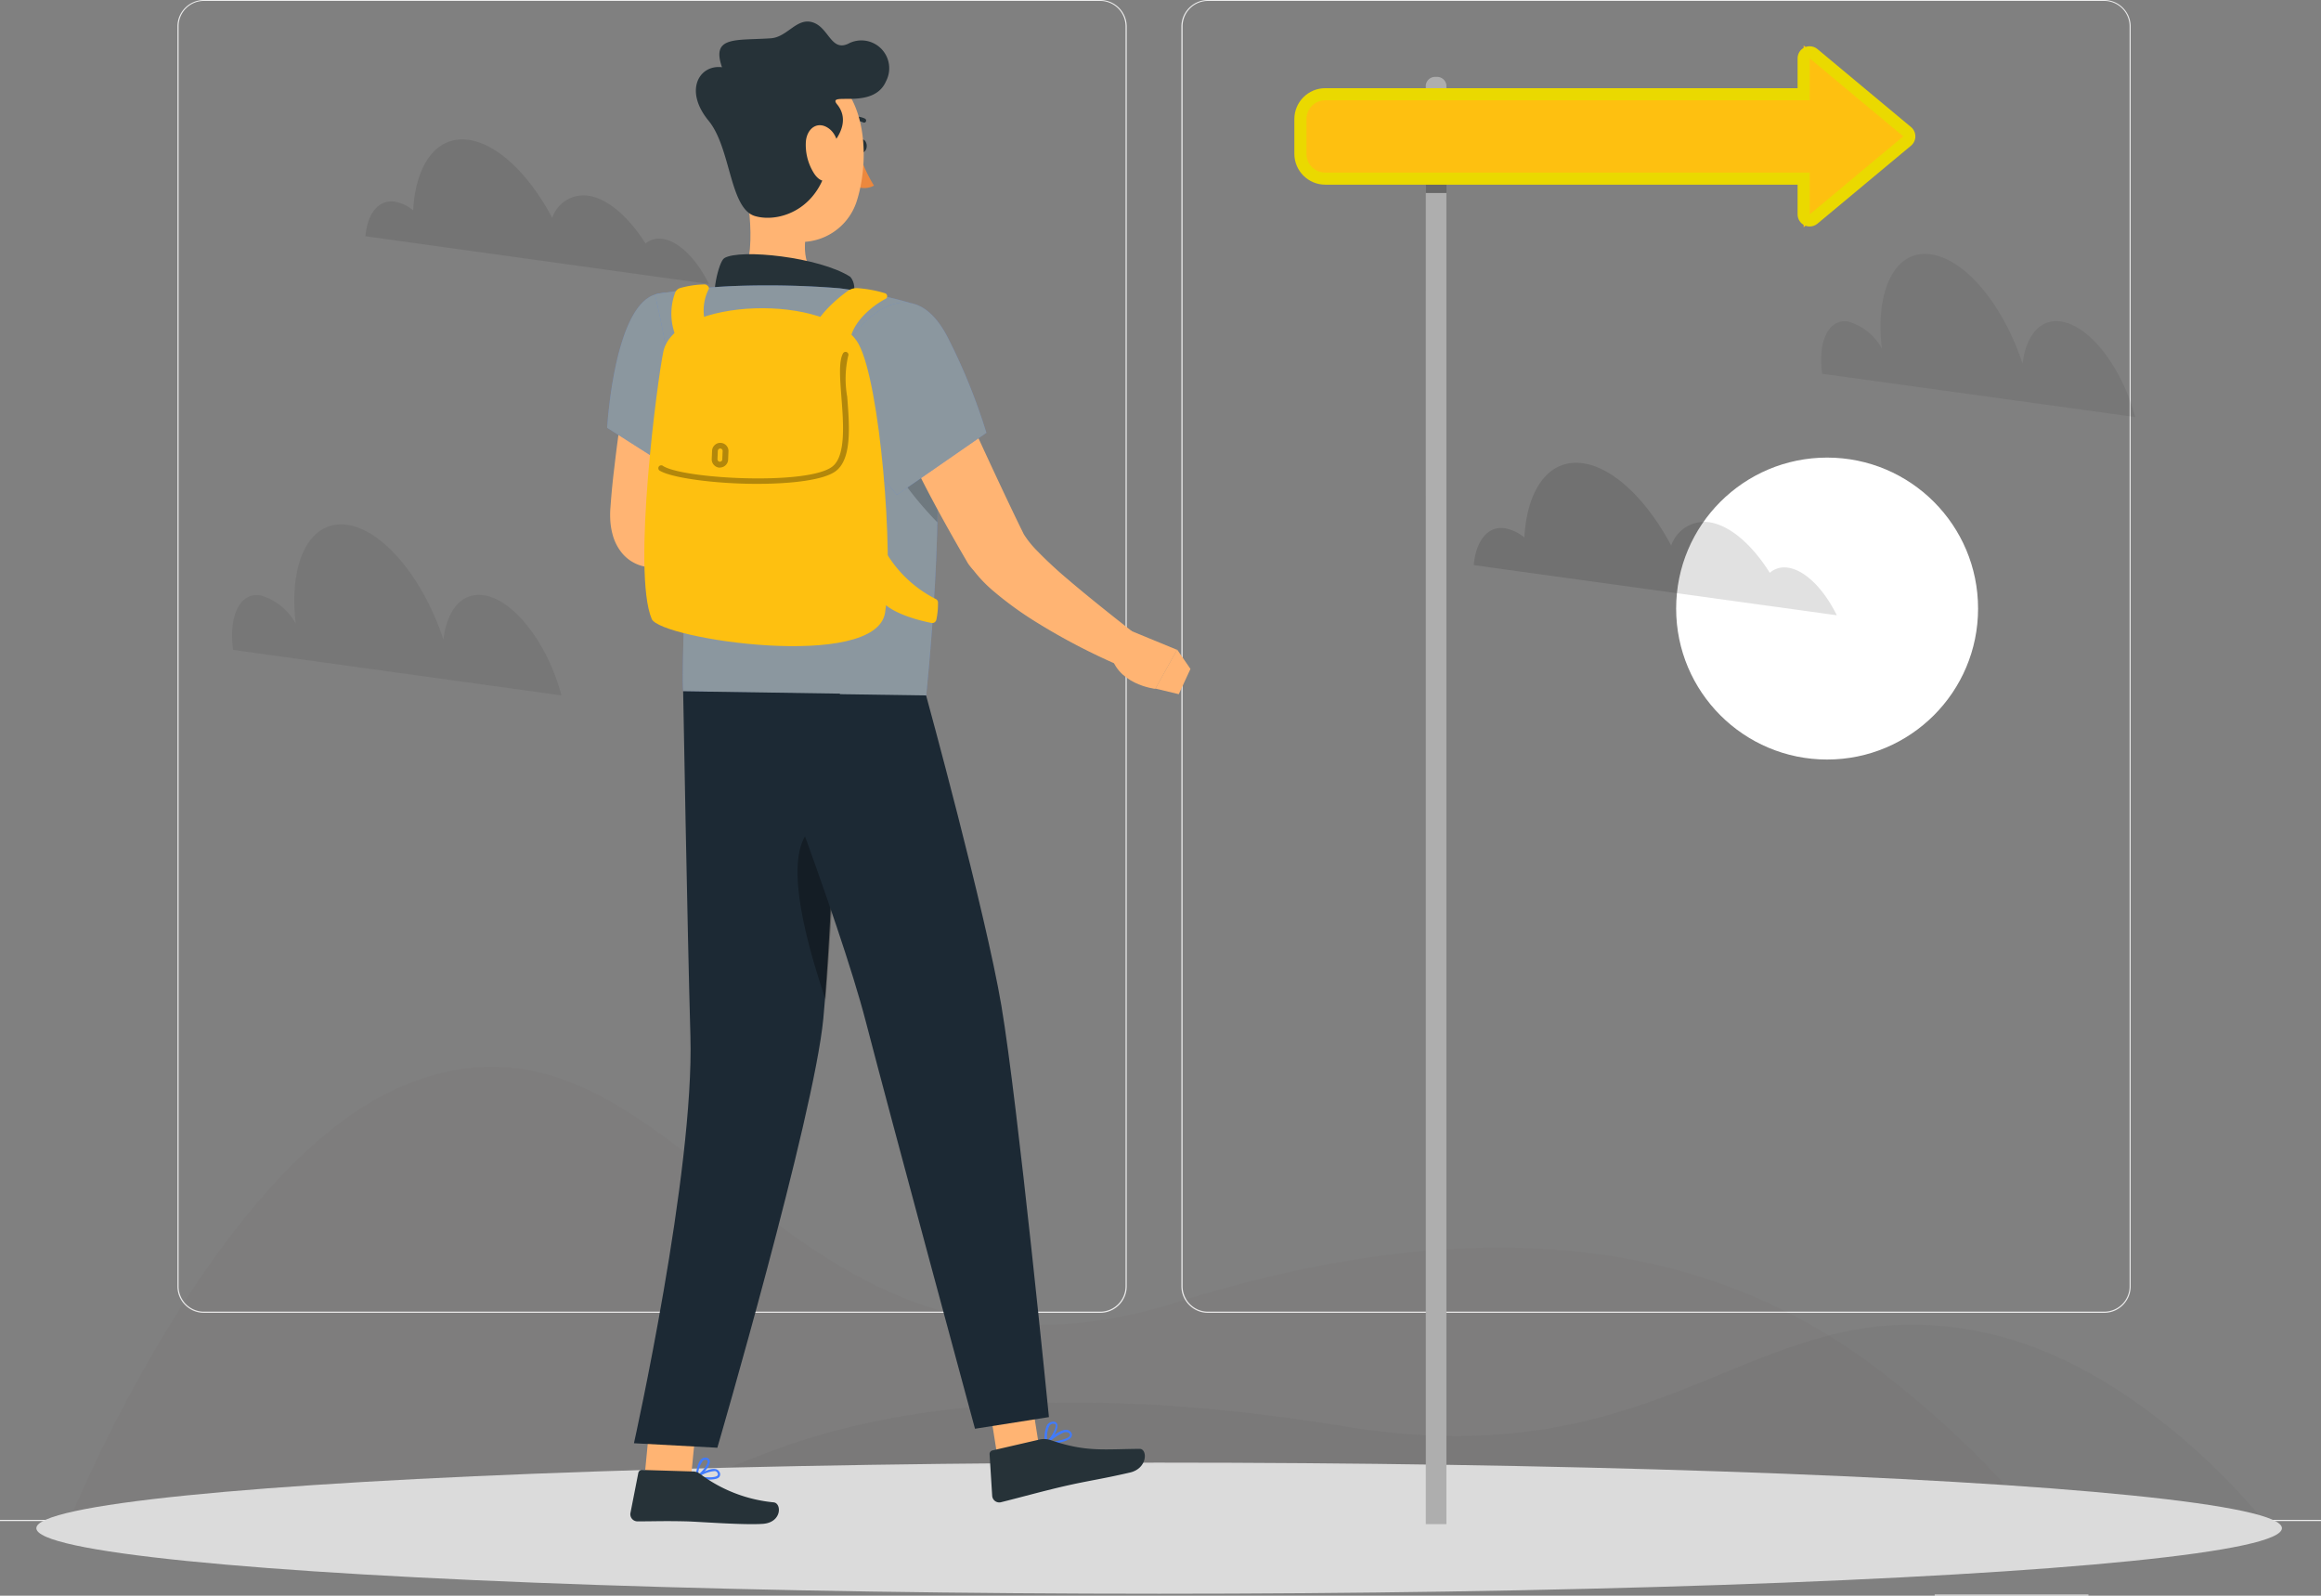 <svg xmlns="http://www.w3.org/2000/svg" width="191.69" height="131.783" viewBox="0 0 191.69 131.783"><rect x="0" y="0" width="191.69" height="131.783" fill="#808080" stroke="none"/><defs><style>.a{fill:#ebebeb;}.b{fill:#fff;}.c,.d{fill:#363030;}.c{opacity:0.02;}.d{opacity:0.05;}.e{opacity:0.07;}.f{opacity:0.12;}.g{opacity:0.09;}.h{fill:#dbdbdb;}.i{fill:#aeaeae;}.j,.p{opacity:0.4;}.k,.p,.t{fill:#fec010;}.k{stroke-linejoin:round;}.l{fill:#ffb473;}.m{fill:#263238;}.n{fill:#ec883e;}.o{fill:#407bff;}.q{opacity:0.2;}.r{fill:#1c2934;}.s{opacity:0.3;}.u,.v{stroke:none;}.v{fill:#ead900;}</style></defs><g transform="translate(-616.658 -4749.508)"><g transform="translate(616.658 4694.508)"><g transform="translate(0 55)"><rect class="a" width="191.69" height="0.096" transform="translate(0 125.519)"/><rect class="a" width="12.698" height="0.096" transform="translate(159.785 131.687)"/><rect class="a" width="22.228" height="0.096" transform="translate(121.512 130.391)"/><rect class="a" width="20.745" height="0.096" transform="translate(138.657 128.129)"/><rect class="a" width="5.716" height="0.096" transform="translate(20.112 128.773)"/><rect class="a" width="24.69" height="0.096" transform="translate(29.24 128.773)"/><rect class="a" width="16.543" height="0.096" transform="translate(69.775 130.391)"/><path class="a" d="M114.422,163.42H40.4a2.189,2.189,0,0,1-2.185-2.189V57.17A2.189,2.189,0,0,1,40.4,55h74.027a2.189,2.189,0,0,1,2.189,2.189V161.231A2.189,2.189,0,0,1,114.422,163.42ZM40.4,55.077a2.093,2.093,0,0,0-2.089,2.093V161.231a2.093,2.093,0,0,0,2.089,2.093h74.027a2.1,2.1,0,0,0,2.093-2.093V57.17a2.1,2.1,0,0,0-2.093-2.093Z" transform="translate(-23.561 -55)"/><path class="a" d="M330.72,163.42H256.689a2.193,2.193,0,0,1-2.189-2.189V57.17A2.193,2.193,0,0,1,256.689,55H330.72a2.189,2.189,0,0,1,2.181,2.17V161.231A2.189,2.189,0,0,1,330.72,163.42ZM256.689,55.077A2.1,2.1,0,0,0,254.6,57.17V161.231a2.1,2.1,0,0,0,2.093,2.093H330.72a2.1,2.1,0,0,0,2.093-2.093V57.17a2.1,2.1,0,0,0-2.093-2.093Z" transform="translate(-156.93 -55)"/><circle class="b" cx="12.468" cy="12.468" r="12.468" transform="translate(138.432 37.79)"/><path class="c" d="M164.94,310.226c-8.408-6.517-25.46-16.374-58.6-5.954s-40.8-27.454-63.741-17.935C26.885,292.855,15,322.21,15,322.21H177.212S173.336,316.747,164.94,310.226Z" transform="translate(-9.249 -196.692)"/><path class="d" d="M247.877,341.025c-19.031-4.106-25.41,12.23-52.922,7.725s-41.67-.245-48.655,2.561a50.571,50.571,0,0,0-10.19,5.164H270.8S260.935,343.839,247.877,341.025Z" transform="translate(-83.928 -230.957)"/><path class="e" d="M376.263,125.7a4.619,4.619,0,0,1,2.818,2.243c-.567-4.8,1.073-8.181,4.006-7.79s6.042,4.256,7.618,9.04c.272-2.3,1.418-3.723,3.132-3.493,2.4.318,5.068,3.784,6.165,7.894l-25.847-3.573C373.782,127.358,374.664,125.483,376.263,125.7Z" transform="translate(-223.659 -99.154)"/><path class="f" d="M280.9,178.356a3.481,3.481,0,0,1,1.633.767c.219-3.979,2.017-6.517,4.811-6.134,2.565.345,5.329,3.067,7.315,6.8a2.9,2.9,0,0,1,3.1-1.936c1.729.234,3.581,1.852,5.041,4.183a1.825,1.825,0,0,1,1.48-.426c1.442.192,2.994,1.779,4.056,3.933L278.35,181.4C278.542,179.4,279.485,178.168,280.9,178.356Z" transform="translate(-156.636 -134.731)"/><path class="e" d="M52.3,173.809a4.838,4.838,0,0,1,2.956,2.35c-.6-5.038,1.123-8.576,4.217-8.17,3.013.406,6.33,4.463,7.982,9.481.288-2.415,1.488-3.9,3.286-3.665,2.515.337,5.314,3.968,6.464,8.277l-27.116-3.757C49.7,175.553,50.626,173.582,52.3,173.809Z" transform="translate(-30.832 -124.652)"/><path class="g" d="M81.128,90.168a3.293,3.293,0,0,1,1.534.717c.207-3.769,1.917-6.172,4.555-5.82,2.431.326,5.045,2.891,6.928,6.441a2.747,2.747,0,0,1,2.937-1.833c1.633.222,3.385,1.752,4.773,3.956a1.733,1.733,0,0,1,1.4-.383c1.361.184,2.833,1.683,3.834,3.726L78.72,93.028C78.889,91.153,79.782,90,81.128,90.168Z" transform="translate(-48.54 -73.518)"/></g></g><g transform="translate(563.549 4672.713)"><g transform="translate(56.11 197.587)"><ellipse class="h" cx="92.731" cy="5.414" rx="92.731" ry="5.414"/></g><g transform="translate(161.009 68.86)"><path class="i" d="M296.05,218.251h1.7V99.411a.78.78,0,0,0-.851-.681h0a.78.78,0,0,0-.851.681Z" transform="translate(-286.193 -84.444)"/><rect class="j" width="1.703" height="2.162" transform="translate(11.56 23.875) rotate(180)"/><g class="k" transform="translate(-275.44 -82.775)"><path class="u" d="M 316.502 109.482 L 316.502 108.415 L 316.502 105.461 L 276.99 105.461 C 275.859 105.461 274.94 104.542 274.94 103.412 L 274.94 100.542 C 274.94 99.412 275.859 98.493 276.99 98.493 L 316.502 98.493 L 316.502 95.53 L 316.502 94.462 L 317.322 95.146 L 325.05 101.588 L 325.511 101.972 L 325.05 102.356 L 317.322 108.799 L 316.502 109.482 Z"/><path class="v" d="M 317.002 95.53 L 317.002 98.993 L 276.99 98.993 C 276.134 98.993 275.44 99.686 275.44 100.542 L 275.44 103.412 C 275.44 104.268 276.134 104.961 276.99 104.961 L 317.002 104.961 L 317.002 108.415 L 324.73 101.972 L 317.002 95.53 M 317.001 94.53 C 317.231 94.53 317.459 94.609 317.642 94.762 L 325.371 101.204 C 325.599 101.394 325.73 101.676 325.73 101.972 C 325.73 102.269 325.599 102.55 325.371 102.74 L 317.642 109.183 C 317.459 109.335 317.231 109.415 317.001 109.415 C 316.857 109.415 316.713 109.384 316.577 109.32 C 316.226 109.156 316.002 108.803 316.002 108.415 L 316.002 105.961 L 276.99 105.961 C 275.584 105.961 274.44 104.818 274.44 103.412 L 274.44 100.542 C 274.44 99.136 275.584 97.993 276.99 97.993 L 316.002 97.993 L 316.002 95.53 C 316.002 95.142 316.226 94.789 316.577 94.624 C 316.713 94.561 316.858 94.53 317.001 94.53 Z"/></g></g><g transform="translate(103.253 78.572)"><path class="l" d="M242.822,194l4.252,1.75-1.794,3.224s-3.348-.359-3.73-3.147Z" transform="translate(-200.003 -143.861)"/><path class="l" d="M252.248,199.212l-.966,2.085-1.932-.464,1.794-3.224Z" transform="translate(-204.072 -145.745)"/><path class="l" d="M157.223,144.28c-.363,1.746-.67,3.482-.957,5.232s-.521,3.51-.727,5.29c-.11.885-.2,1.779-.273,2.693l-.053.693a8.1,8.1,0,0,0,0,.957,5.821,5.821,0,0,0,.2,1.181,4.022,4.022,0,0,0,.818,1.554,3.252,3.252,0,0,0,.875.708,3.19,3.19,0,0,0,.985.354,3.74,3.74,0,0,0,1.511-.048,5.658,5.658,0,0,0,1.77-.8,10.177,10.177,0,0,0,2.253-2.1l-1.77-2.2a18.827,18.827,0,0,1-2.19.722,1.435,1.435,0,0,1-.727.043c-.038,0,0-.077.2-.062a1.258,1.258,0,0,1,.756.383,4.385,4.385,0,0,1,.277.363c.029,0,.043-.038.067-.129l.081-.354.105-.622.478-2.53c.65-3.405,1.344-6.849,1.913-10.292Z" transform="translate(-154.952 -117.921)"/><path class="l" d="M167,171.722l2.157-2.6,2.736,3.534a4.1,4.1,0,0,1-3.29,1.071Z" transform="translate(-161.108 -130.881)"/><path class="l" d="M173.544,165.54l2.41,2.5-1.669,2.745-2.736-3.53Z" transform="translate(-163.482 -129.013)"/><path class="m" d="M198,110.016c-.024.3.12.564.316.593s.378-.2.4-.478-.12-.569-.316-.593S198,109.715,198,110.016Z" transform="translate(-177.279 -99.794)"/><path class="n" d="M197.947,111.72a11.517,11.517,0,0,0,1.248,2.764,1.666,1.666,0,0,1-1.435.077Z" transform="translate(-177.156 -100.933)"/><path class="m" d="M195.767,106.133a.186.186,0,0,1-.105-.086.172.172,0,0,1,.057-.239,1.741,1.741,0,0,1,1.617-.062.182.182,0,0,1,.086.239.172.172,0,0,1-.239.072h0a1.435,1.435,0,0,0-1.277.062.158.158,0,0,1-.139.014Z" transform="translate(-176.048 -97.728)"/><path class="l" d="M177.452,114.75c.636,2.764,1.349,7.824-.5,9.618,0,0,.847,2.807,5.945,2.927,5.61.124,2.583-2.736,2.583-2.736-3.085-.8-3.09-3.075-2.63-5.2Z" transform="translate(-166.299 -102.514)"/><path class="m" d="M173.412,133.366c-.517-.349.129-3.405.622-3.7,1.315-.784,7.858-.086,10.4,1.545.808.933-.1,2.554-.1,2.554Z" transform="translate(-164.354 -110.129)"/><path class="o" d="M171.045,407.979c.383,0,.756-.038.894-.22a.359.359,0,0,0,0-.426.445.445,0,0,0-.282-.215c-.555-.143-1.574.536-1.617.564a.076.076,0,0,0-.033.086.091.091,0,0,0,.067.072,5.027,5.027,0,0,0,.971.139Zm.45-.7a.407.407,0,0,1,.11,0,.253.253,0,0,1,.167.124c.086.148.038.21.024.23-.153.206-.923.187-1.487.077a2.779,2.779,0,0,1,1.186-.43Z" transform="translate(-162.675 -287.564)"/><path class="o" d="M170.076,406.826h.043c.383-.2,1.114-1,1.023-1.435a.306.306,0,0,0-.292-.239.445.445,0,0,0-.373.1c-.43.344-.478,1.435-.478,1.468a.091.091,0,0,0,.043.081.067.067,0,0,0,.033.024Zm.717-1.5h.043c.115,0,.129.072.134.1.053.249-.411.856-.789,1.138a2.033,2.033,0,0,1,.411-1.167A.325.325,0,0,1,170.794,405.324Z" transform="translate(-162.673 -286.544)"/><path class="o" d="M232.542,401.387c.478-.105.894-.273.957-.521a.344.344,0,0,0-.115-.378.478.478,0,0,0-.325-.139c-.65-.029-1.7.995-1.746,1.038a.081.081,0,0,0,0,.1.086.086,0,0,0,.086.057,6.156,6.156,0,0,0,1.143-.153Zm.373-.842a.517.517,0,0,1,.167,0,.3.3,0,0,1,.206.081c.091.1.081.153.067.191-.1.273-1.009.478-1.707.55a3.7,3.7,0,0,1,1.267-.823Z" transform="translate(-195.132 -284.042)"/><path class="o" d="M231.384,400.805h.029c.383-.3,1.019-1.291.832-1.693-.043-.091-.143-.2-.387-.167a.622.622,0,0,0-.43.258,2.5,2.5,0,0,0-.158,1.545.105.105,0,0,0,.057.072Zm.478-1.693h.053c.158,0,.187.038.2.057.11.244-.3,1-.665,1.377a2.033,2.033,0,0,1,.153-1.244.435.435,0,0,1,.239-.191Z" transform="translate(-195.088 -283.307)"/><path class="l" d="M221.629,395.113l3.463-.7-1.449-9.14-3.463.7Z" transform="translate(-189.332 -276.175)"/><path class="l" d="M161.15,399.064l3.807.387.827-8.489-3.807-.392Z" transform="translate(-158.056 -278.94)"/><path class="m" d="M163.881,407.4l-4.228-.129a.306.306,0,0,0-.311.249l-.65,3.314a.588.588,0,0,0,.569.684c1.473,0,2.186-.043,4.046,0,1.143.033,4.749.316,6.318.206s1.574-1.674.914-1.774a12.047,12.047,0,0,1-6.041-2.31A.957.957,0,0,0,163.881,407.4Z" transform="translate(-156.769 -287.653)"/><path class="m" d="M225.9,401.968l-3.936.909a.306.306,0,0,0-.239.32l.215,3.429a.588.588,0,0,0,.7.536c1.435-.354,3.444-.913,5.227-1.325,2.09-.478,3-.569,5.452-1.133,1.478-.344,1.459-1.961.8-1.956-3,.024-4.4.273-7.27-.694A1.765,1.765,0,0,0,225.9,401.968Z" transform="translate(-190.14 -284.871)"/><path class="o" d="M158.626,136.135c-3.386,1.052-3.946,11-3.946,11l6.524,4.151a14.515,14.515,0,0,0,2.831-7.208C164.633,139.273,162.088,135.059,158.626,136.135Z" transform="translate(-154.68 -113.583)"/><path class="p" d="M158.626,136.135c-3.386,1.052-3.946,11-3.946,11l6.524,4.151a14.515,14.515,0,0,0,2.831-7.208C164.633,139.273,162.088,135.059,158.626,136.135Z" transform="translate(-154.68 -113.583)"/><path class="q" d="M166.307,155.867a10.574,10.574,0,0,0-1.5,4.343l1.679,1.067a14.1,14.1,0,0,0,2.659-6.136Z" transform="translate(-159.965 -123.587)"/><path class="o" d="M183.95,136.162s4.151,4.615,1.377,32.522l-20.063-.454c-.249-3.09,1.153-18.122-2.334-32.752a51.476,51.476,0,0,1,6.7-.7,74.174,74.174,0,0,1,8.528.191A38.778,38.778,0,0,1,183.95,136.162Z" transform="translate(-158.984 -112.941)"/><path class="p" d="M183.95,136.162s4.151,4.615,1.377,32.522l-20.063-.454c-.249-3.09,1.153-18.122-2.334-32.752a51.476,51.476,0,0,1,6.7-.7,74.174,74.174,0,0,1,8.528.191A38.778,38.778,0,0,1,183.95,136.162Z" transform="translate(-158.984 -112.941)"/><path class="q" d="M206.156,155.627l-.077-.067-4.524.995c-.148,3.085,3.152,6.858,4.845,8.609A87.757,87.757,0,0,0,206.156,155.627Z" transform="translate(-179.133 -123.806)"/><path class="q" d="M223.633,385.28l.751,4.711-3.463.7-.751-4.711Z" transform="translate(-189.326 -276.18)"/><path class="q" d="M162.406,390.57l3.812.392-.43,4.376-3.807-.387Z" transform="translate(-158.489 -278.94)"/><path class="l" d="M176.963,101.148c-.048,3.726-.263,5.892,1.468,8.04a4.84,4.84,0,0,0,8.465-1.435c1.043-3.214.957-8.767-2.573-10.723A4.809,4.809,0,0,0,176.963,101.148Z" transform="translate(-166.288 -92.901)"/><path class="m" d="M181.075,99.518c.995-1.076,1.507-2.391.588-3.51s2.989.531,4.041-1.913a2.3,2.3,0,0,0-3-3.157c-1.53.842-1.684-1.239-3.027-1.693s-2.1,1.21-3.487,1.306c-2.87.2-4.95-.22-4.032,2.391-1.87-.239-3.176,1.913-1.1,4.429,1.846,2.257,1.717,7.246,3.826,7.863S180.8,104.535,181.075,99.518Z" transform="translate(-162.671 -89.166)"/><path class="l" d="M188.989,108.4a4.386,4.386,0,0,0,.679,2.659c.684,1.052,1.607.674,1.913-.378.273-.957.249-2.626-.67-3.319S189.094,107.3,188.989,108.4Z" transform="translate(-172.575 -98.508)"/><path class="r" d="M176.322,205.014s-.665,19.429-1.373,26.845c-.775,8.105-8.752,35.432-8.752,35.432l-6.887-.372s4.993-22.4,4.663-33.637c-.249-8.639-.6-28.462-.6-28.462Z" transform="translate(-157.096 -149.506)"/><path class="s" d="M188.4,227.691a3.1,3.1,0,0,1,2.391-1.381c-.22,4.6-.555,10.924-.918,15.165C188.108,236.266,186.544,230.026,188.4,227.691Z" transform="translate(-171.837 -160.718)"/><path class="r" d="M194.014,205.308s4.921,17.95,6.217,25.623c1.354,8,3.927,33.976,3.927,33.976l-6.107.962s-6.992-25.806-9.015-33.617c-2.2-8.513-9.455-27.152-9.455-27.152Z" transform="translate(-167.671 -149.652)"/><path class="l" d="M200.57,147.788c1.062,2.43,2.186,4.783,3.348,7.174s2.42,4.687,3.745,7l.5.861.277.478a7.114,7.114,0,0,0,.464.574,11.243,11.243,0,0,0,1.7,1.75,28.7,28.7,0,0,0,3.415,2.473,52.134,52.134,0,0,0,7.174,3.726l1.411-2.444c-2.014-1.583-4.065-3.195-5.969-4.821a35.217,35.217,0,0,1-2.65-2.477,7.989,7.989,0,0,1-.913-1.157,1.387,1.387,0,0,1-.105-.2l-.2-.4-.416-.861c-1.11-2.31-2.2-4.654-3.281-7.007L205.8,145.43Z" transform="translate(-178.622 -118.521)"/><path class="o" d="M195.028,141.344c-2.745,4.228,4.3,12.229,4.3,12.229l7.394-5.122a49.024,49.024,0,0,0-3.161-7.815C200.9,135.389,197.113,138.12,195.028,141.344Z" transform="translate(-175.4 -114.482)"/><path class="p" d="M195.028,141.344c-2.745,4.228,4.3,12.229,4.3,12.229l7.394-5.122a49.024,49.024,0,0,0-3.161-7.815C200.9,135.389,197.113,138.12,195.028,141.344Z" transform="translate(-175.4 -114.482)"/><path class="t" d="M193.261,139.614c.177-1.574,1.774-2.9,2.927-3.52a.253.253,0,0,0-.048-.478,10.335,10.335,0,0,0-2.277-.416,1.282,1.282,0,0,0-.794.244c-1.817,1.32-2.87,2.793-2.87,3.348C191.443,139.164,193.261,139.614,193.261,139.614Z" transform="translate(-173.212 -113.183)"/><path class="t" d="M169.087,138.826a3.893,3.893,0,0,1-.21-3.879c.081-.153-.148-.4-.359-.387a7.969,7.969,0,0,0-2,.3.641.641,0,0,0-.435.44,4.966,4.966,0,0,0,.153,3.73C167.4,138.964,169.087,138.826,169.087,138.826Z" transform="translate(-160.488 -112.849)"/><path class="t" d="M178.8,141.641c1.77,3.262,2.913,17.3,2.181,22.163s-18.571,2.2-19.274.531c-1.636-3.869.478-19.805.957-22.062C163.6,137.762,176.506,137.418,178.8,141.641Z" transform="translate(-158.026 -114.994)"/><path class="s" d="M173.419,163.957a.679.679,0,0,0,.674-.65l.029-.689a.66.66,0,0,0-.177-.478.689.689,0,0,0-.478-.22.66.66,0,0,0-.478.182.67.67,0,0,0-.22.478l-.029.689a.684.684,0,0,0,.182.478.67.67,0,0,0,.478.22h.029Zm.029-1.569h0a.187.187,0,0,1,.139.067.182.182,0,0,1,.053.143l-.029.689a.2.2,0,0,1-.062.139.249.249,0,0,1-.143.053h0a.2.2,0,0,1-.139-.067.22.22,0,0,1-.053-.143l.029-.689a.2.2,0,0,1,.067-.139A.187.187,0,0,1,173.448,162.388Z" transform="translate(-164.102 -127.124)"/><path class="s" d="M171.668,157.11c2.87,0,5.6-.316,6.557-1.086,1.3-1.047,1.086-3.74.9-6.112a8.488,8.488,0,0,1,.077-3.348.244.244,0,0,0-.1-.325.239.239,0,0,0-.325.1c-.359.67-.249,2.037-.129,3.62.167,2.147.373,4.816-.727,5.706-1.961,1.588-12.3,1.047-14-.029a.239.239,0,1,0-.253.4C164.686,156.632,168.268,157.11,171.668,157.11Z" transform="translate(-159.3 -118.928)"/><path class="t" d="M206.791,184.708a6.261,6.261,0,0,1-.134,1.435.344.344,0,0,1-.4.277c-.851-.167-3.109-.7-4.065-1.746l.177-4.3a10.044,10.044,0,0,0,4.233,4.065.335.335,0,0,1,.191.273Z" transform="translate(-179.467 -136.75)"/></g></g></g></svg>
